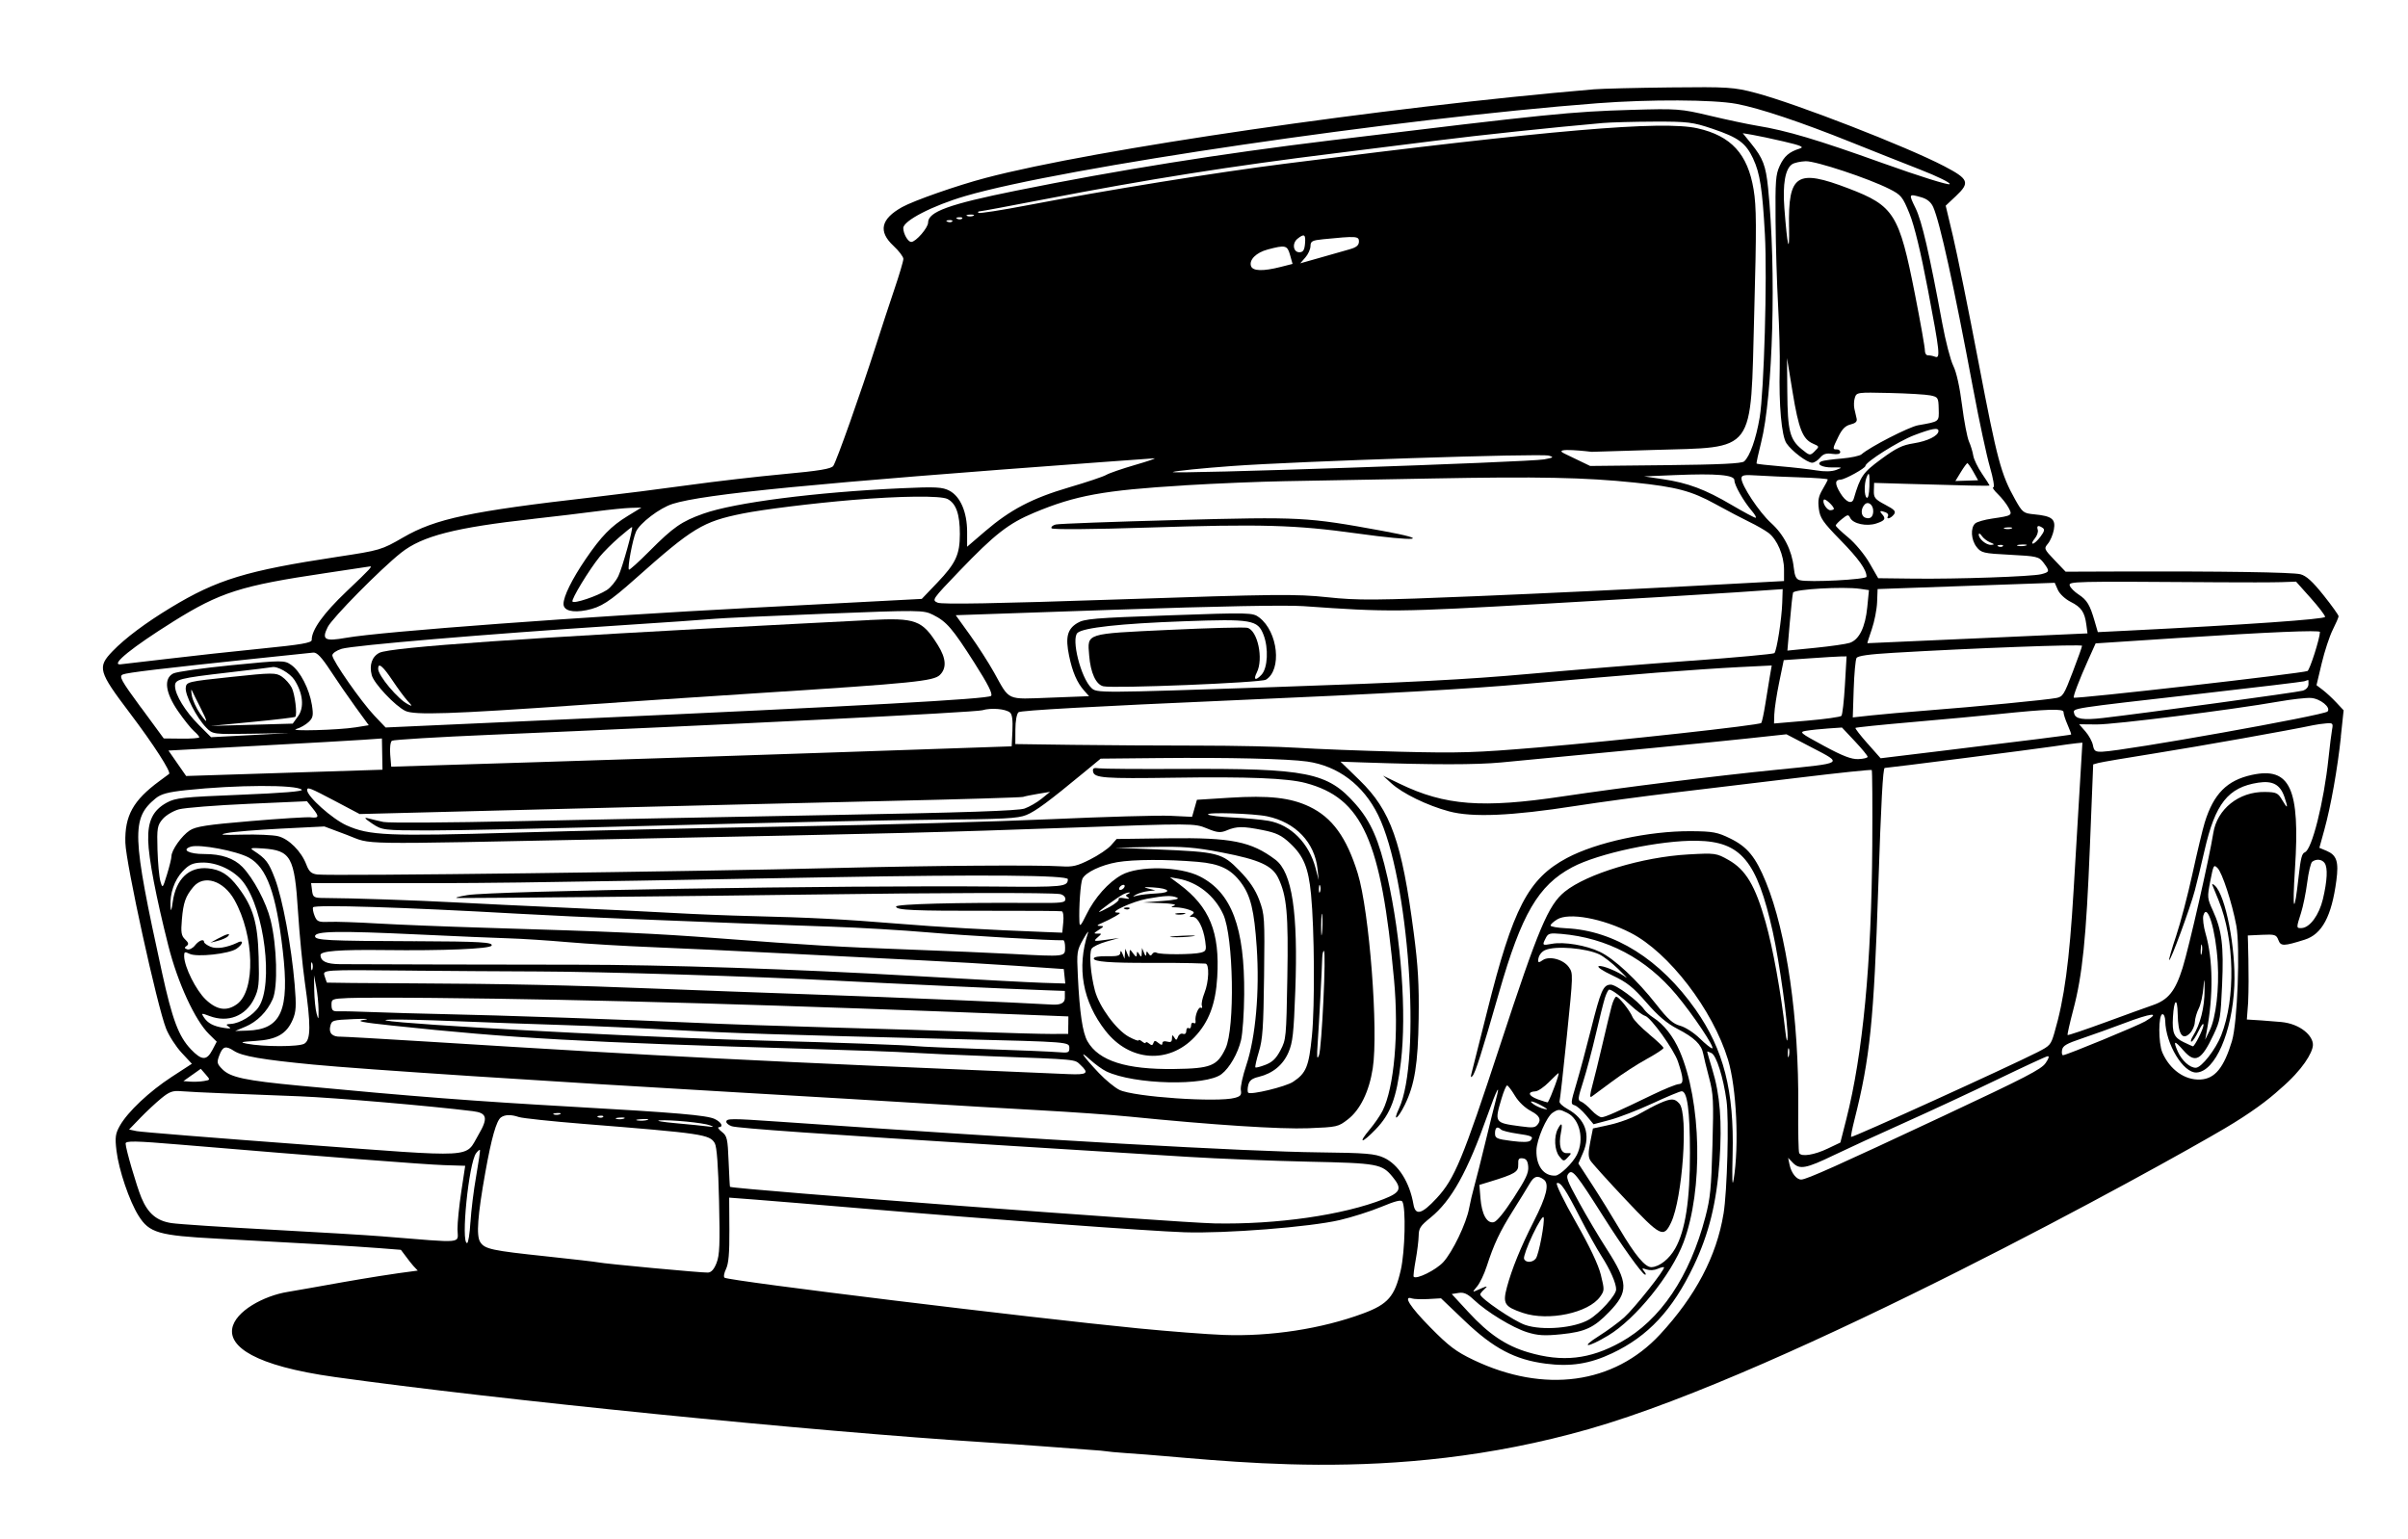 <?xml version="1.0" encoding="UTF-8"?><svg id="a" xmlns="http://www.w3.org/2000/svg" viewBox="0 0 765.31 489.16"><defs><style>.b{fill:#000;fill-rule:evenodd;stroke-width:0px;}</style></defs><path class="b" d="M440.92,278.72c-2.61-11.6-5.22-17.6-10.1-23.13-8.91-10.12-15.22-11.39-56.03-11.18-12.81.06-24.29-.02-25.47-.19-1.73-.24-2.11-.03-1.92,1.05.36,2.03,3.51,2.26,25.84,1.93,23.44-.35,35.95.15,41.72,1.69,18.06,4.8,24.03,18.16,28.1,62.6,1.56,16.99.04,34.2-3.65,41.58-.73,1.46-2.55,4.1-4.04,5.88-3.9,4.64-2.67,4.68,1.81.06,4.78-4.94,6.68-9.98,8.05-21.44,1.85-15.49.13-39.15-4.3-58.86Z"/><path class="b" d="M69.26,298.34l-2.38,1.3,2.4-.61c1.32-.33,2.73-.97,3.15-1.4,1.08-1.15-.34-.83-3.16.71Z"/><path class="b" d="M276.31,197.1c-6.31.32-16.42.84-22.46,1.15-86.54,4.47-129.76,7.46-133.27,9.25-2.36,1.21-3.28,3.9-2.43,7.11.69,2.63,7.35,9.72,10.66,11.35,2.85,1.4,14.6,1.01,55.01-1.83,13.5-.95,39.94-2.71,58.74-3.92,47.58-3.05,54.17-3.72,56.15-5.67,2.2-2.17,2-5.26-.62-9.45-5.01-8.02-7.02-8.76-21.79-8.01ZM129.61,223.84c-3.1-1.56-9.38-9.04-9.42-11.22-.04-2.16,1.44-.98,4.47,3.55,1.71,2.56,3.88,5.52,4.84,6.57,1.65,1.82,1.65,1.87.12,1.1Z"/><path class="b" d="M743.96,234.14l.89-8.36-2.3-2.46c-1.26-1.36-3.2-3.15-4.31-4l-2.01-1.53,1.65-6.94c.91-3.82,2.48-8.6,3.49-10.62,1.01-2.02,1.86-3.97,1.88-4.33.02-.36-2.13-3.37-4.77-6.68-3.53-4.42-5.5-6.21-7.37-6.69-2.5-.64-25.14-.98-57.95-.87l-16.67.06-3.48-3.65c-3.38-3.54-3.45-3.7-2.14-5.26.74-.88,1.59-2.87,1.88-4.42.63-3.39-.58-4.36-6.19-4.9-3.49-.34-3.77-.55-6.12-4.74-4.47-7.96-5.69-12.5-11.57-43.28-3.22-16.86-6.91-35.06-8.18-40.39l-2.31-9.7,3.23-3.04c4.57-4.3,4.13-5.42-3.74-9.53-11.92-6.22-47.05-19.88-59.84-23.26-6.99-1.85-8.78-1.96-27.14-1.76-10.84.12-21.79.39-24.3.6-67.12,5.71-158.74,19.03-193.36,28.17-9.1,2.4-22.75,7.18-26.52,9.27-6.77,3.77-7.66,7.73-2.76,12.3,1.74,1.62,3.16,3.49,3.16,4.16,0,.67-1.27,4.98-2.83,9.57-1.55,4.59-4.22,12.71-5.92,18.04-4.71,14.74-12.53,36.82-13.53,38.2-.67.93-4.52,1.57-15.86,2.61-8.25.76-21.78,2.33-30.05,3.48-8.29,1.15-22.06,2.9-30.6,3.88-38.84,4.45-49.88,6.79-60.19,12.76-6.87,3.97-7.28,4.1-20.87,6.16-29,4.4-38.24,7.21-53.04,16.18-7.93,4.8-14.48,9.71-18.42,13.8-4.93,5.12-4.56,6.43,5.48,19.7,7.51,9.92,13.2,18.76,12.46,19.33-.14.11-1.51,1.12-3.04,2.25-8.38,6.16-11.09,11.03-10.86,19.59.17,6.62,10.13,52.05,12.95,59.12.9,2.27,3.12,5.71,4.92,7.65l3.27,3.52-6.38,4.15c-7.14,4.65-13.98,11.09-16.5,15.53-1.42,2.5-1.59,3.71-1.08,7.95.73,6.13,4.09,16.02,7.02,20.69,3.4,5.43,6.34,6.28,25.06,7.27,25.08,1.32,43.89,2.42,51.4,3.01l6.91.54,2.81,3.72c.68.9,1.59,1.92,2.55,2.88-16.04,2.02-34.1,5.63-41.29,6.77-15.07,2.39-37.09,19.8,15,27.07,51.48,7.19,150.86,17.22,208.05,20.84,11.44.72,23.23,1.66,35.28,2.55,2.36.33,5.19.6,8.54.82,29.62,1.87,83.14,10.47,146.68-7.69,63.55-18.16,181.79-83.58,202.11-95.6,8.09-4.78,13.71-8.97,17.58-12.53,7.12-6.07,10.25-11.48,10.37-13.88.14-2.89-3.9-6.79-10.12-7.37-4.33-.4-8.65-.66-10.88-.79l.41-5.39c.37-8.15-.11-21.32-.11-21.32l4.51-.21c4.11-.19,4.57-.04,5.21,1.66.77,2.01,1.65,2,8.38-.12,5.5-1.73,8.54-7.42,10.05-18.78.8-6.03.12-8.09-3.13-9.46l-2.27-.95,1.57-5.69c2.09-7.59,4.19-19.4,5.28-29.63ZM739.74,226.16c-1.12,1.2-64.21,12.47-71.53,12.77-2.27.09-2.68-.19-3.03-2.03-.22-1.17-1.3-3.16-2.4-4.41l-1.99-2.27,5.61.05c5.5.05,42.88-4.65,57.76-7.26,4.15-.73,8.77-1.25,10.27-1.16,2.98.18,6.49,3.03,5.31,4.31ZM659.21,226.76c-.35-1.71-2.19-1.42,40.76-6.32,17.21-1.96,31.73-3.71,32.33-3.88.6-.18,1.17-.36,1.27-.42.1-.05.15.57.11,1.38-.04.91-.74,1.68-1.83,2.02-1.57.49-50.57,7.19-63.48,8.68-6.34.73-8.79.34-9.16-1.46ZM733.35,213.29c-1.68.75-73.79,8.97-74.26,8.46-.3-.32,1.77-5.74,4.51-11.84l2.43-5.4,3.47-.23c1.91-.13,12.1-.79,22.62-1.48,28.68-1.87,45.23-2.58,45.21-1.92-.06,2.17-3.24,12.09-3.97,12.42ZM537.43,210.02c-14.32,1.04-37.49,2.93-51.5,4.19-19.95,1.79-37.69,2.71-81.16,4.19-56.02,1.9-56.2,1.9-57.91.26-3.36-3.23-6.48-15.61-4.4-17.5,1.83-1.66,13.72-2.96,33.74-3.68,21.61-.79,23.53-.46,25.37,4.29,1.65,4.25,1.34,10.55-.62,12.68-1.89,2.05-2.71,1.67-1.51-.7,2.19-4.33.25-13.44-3.03-14.2-1.01-.23-12.15.06-24.8.66-26.9,1.27-26.02.98-25.45,8.13.44,5.54,2.16,9.27,4.51,9.8,3.36.76,50.05-1.13,51.65-2.09,5.15-3.1,3.88-15.21-2.1-19.77-2.08-1.58-2.89-1.6-28.68-.69-24.05.85-26.92,1.09-29.18,2.47-3.15,1.92-3.79,4.51-2.59,10.35,1.07,5.19,2.52,8.56,4.79,11.11l1.57,1.77-12.33.47c-14.15.53-12.78,1.14-17.85-7.97-1.74-3.13-5.2-8.51-7.68-11.96l-4.52-6.28,51.11-1.76c32.11-1.1,53.83-1.51,59.37-1.12,27.28,1.93,29.54,1.91,76.68-.76,25.12-1.42,52.37-3.05,60.65-3.62l15.01-1.03-.14,4.32c-.17,5.22-1.74,15.28-2.5,16.03-.3.29-12.2,1.38-26.48,2.43ZM563.09,211.52l-.59,3.4c-.32,1.87-.98,5.88-1.45,8.91-.48,3.03-1.06,5.72-1.3,5.98-.66.71-45.34,5.61-70.75,7.76-20.13,1.7-25.05,1.85-44.24,1.37-11.91-.3-26.44-.86-32.27-1.24-5.83-.39-20.18-.7-31.91-.7-11.75,0-29.58-.11-39.61-.24l-18.28-.25.02-4.62c0-2.71.42-4.99.99-5.5.64-.58,23.98-1.87,68.85-3.82,47.2-2.05,74.63-3.59,92.58-5.21,14-1.26,32.65-2.86,41.46-3.55,8.79-.69,20.6-1.49,26.26-1.77l10.26-.51ZM568.6,72.2c.16,9.14-.55,6.27-1.49-6.03-.59-7.67.28-12.55,2.48-13.98.72-.47,2.66-.89,4.31-.94,3.23-.09,19.92,5.44,26.56,8.8,3.77,1.9,4.23,2.48,6.42,7.86,1.54,3.8,3.57,12.17,5.86,24.23,3.8,20,4.01,21.95,2.23,21.24-.63-.25-1.62-.44-2.2-.43-.58.02-1.02-.67-1-1.53.03-.86-1.39-8.9-3.16-17.89-5.02-25.51-6.64-28.1-21.1-33.63-16.48-6.3-19.22-4.51-18.92,12.29ZM576.77,143.42c-1.49,1.47-1.61,1.45-4.16-.64-3.77-3.09-4.47-5.84-4.57-18.12l-.09-10.84,1.79,10.92c1.91,11.63,3.2,14.86,6.48,16.28,2.05.89,2.06.9.53,2.4ZM572.05,47.2c-3.43,1.07-5.01,2.44-6.44,5.56-1.26,2.75-1.4,4.67-1.3,17.49.06,7.9.43,20.04.81,26.98.38,6.93.61,15.87.51,19.89-.3,11.53.59,21.45,2.13,23.76,1.65,2.48,6.59,6.21,8.19,6.2.65,0,1.78-.73,2.52-1.6,1.01-1.2,1.95-1.5,3.85-1.22,1.62.24,2.52.04,2.54-.54.02-.5-.47-.9-1.08-.88-1.43.04-1.4-.2.52-4.1,1.18-2.4,2.2-3.41,3.84-3.82,1.59-.39,2.15-.92,1.94-1.85-.16-.71-.48-2.11-.71-3.1-.23-.99-.17-2.59.14-3.55.55-1.72.75-1.75,11.01-1.51,5.74.13,11.58.48,12.99.77,2.44.51,2.57.71,2.65,4.3.1,4.16.35,3.97-6.57,5.2-2.91.52-15.42,6.95-17.96,9.23-.55.49-3.39,1.09-6.32,1.34-2.93.24-5.78.63-6.32.86-2,.84,0,2.01,3.36,1.97,3.29-.04,3.35,0,1.23.79-1.43.53-3.71.59-6.29.15-2.23-.37-7.36-.96-11.41-1.3-4.05-.34-7.47-.73-7.59-.86-.12-.13.52-3.13,1.42-6.67,3.78-14.86,4.89-54.82,2.22-80.99-.72-7.06-1.62-9.42-5.36-14.04l-2.69-3.32,3,.5c1.65.27,6.16,1.23,10.03,2.13,5.44,1.27,6.6,1.77,5.14,2.22ZM595.35,162.58c-.06,1.8-1.05,2.55-2.58,1.95-1.36-.53-1.45-2.75-.17-4.14,1.14-1.24,2.82.09,2.75,2.18ZM593.19,151.85c.83-2.18,1.07-1.47.94,2.76-.08,2.5-.41,3.88-.85,3.59-.8-.52-.85-4.34-.09-6.35ZM589.15,158.53c-.56,1.91-2.51,1.08-4.26-1.8-1.79-2.95-1.76-4.22.1-4.28,1.38-.04,7.85-3.62,7.87-4.35.04-1.26,10.53-7.87,15.44-9.74,5.74-2.19,7.82-2.55,7.78-1.35-.05,1.52-3.47,3.21-7.86,3.9-3.64.57-5.5,1.47-10.31,5-5.87,4.31-6.64,5.43-8.76,12.64ZM572.06,184.43c-1.22-.31-1.67-1.25-1.98-4.09-.6-5.46-3.14-10.43-7.21-14.11-3.74-3.38-9.46-12.02-9.4-14.19.03-1.03.85-1.18,5.04-.9,2.75.18,8.92.45,13.71.6,4.78.15,8.68.45,8.68.66,0,.21-.74,1.63-1.64,3.15-1.3,2.21-1.54,3.44-1.2,6.15.37,2.94,1.28,4.26,6.83,9.94,5.88,6.01,8.39,9.54,8.32,11.69-.03.89-18.25,1.84-21.14,1.1ZM593.99,187.57l-.53,5.4c-.63,6.44-2.59,10.4-5.62,11.38-1.17.38-6.09,1.08-10.94,1.57l-8.83.88.74-8.7c.41-4.79.88-9.17,1.06-9.72.35-1.1,15.93-1.99,21.28-1.22l2.83.41ZM557.95,164.57c-.36.01-3.79-1.83-7.64-4.09-8.37-4.93-13.83-6.98-21.82-8.17l-5.96-.89,9.81-.41c13.25-.55,18.93-.06,18.89,1.65-.04,1.5,2.85,6.59,5.55,9.75,1.01,1.18,1.54,2.16,1.18,2.17ZM581.74,162.18c-1.15.04-2.76-2.6-2.05-3.37.41-.44,3.17,2.13,3.15,2.93,0,.22-.5.42-1.1.44ZM557.21,50.5c2.13,4.51,2.92,9.6,3.71,23.98.76,13.75-.28,49.98-1.66,58.21-1.14,6.79-3.12,12.38-4.95,13.98-.77.67-7.8,1.01-24.95,1.19l-23.98.25-8.18-3.94c-4.51-2.17,8.66-.55,8.66-.55l19.33-.59c33.25-1.02,31.11,1.86,32.34-43.56.75-27.55.71-33.74-.2-39.25-1.88-11.3-7.15-17.04-17.85-19.44-11.21-2.51-46.5.51-131.1,11.26-21.92,2.78-56.39,8.34-81.77,13.19-8.36,1.6-15.4,2.69-15.66,2.43-.25-.26-.04-.49.47-.5.51-.01,9.68-1.72,20.37-3.79,32.79-6.35,59.87-10.63,92.47-14.64,9.34-1.15,23.9-2.97,32.36-4.05,13.18-1.68,36.93-4.19,52.77-5.58,2.51-.22,9.85-.42,16.31-.44,10.66-.04,12.34.17,18.55,2.27,8.3,2.81,10.57,4.48,12.98,9.57ZM414.87,81.84c.89-1.02,1.62-2.65,1.63-3.63.02-1.54.54-1.82,4.07-2.17,10.52-1.05,11.35-.99,11.33.74-.02,1.19-.8,1.85-2.92,2.45-1.59.45-5.78,1.65-9.31,2.65l-6.42,1.82,1.61-1.86ZM413.01,80.18c-2.01.05-2.44-2.84-.64-4.29,2.15-1.73,2.65-1.4,2.39,1.55-.18,2.06-.6,2.71-1.75,2.74ZM410.79,83.89l-3.78.96c-5.58,1.42-8.86,1.33-9.41-.26-.69-1.99,1.65-4.32,5.31-5.29,5.64-1.5,6.22-1.35,7.09,1.74l.8,2.84ZM372.76,150.03c.96-.36,9.37-1.21,18.68-1.89,20.85-1.53,98.27-4.07,100.84-3.31,1.65.48,1.47.63-1.53,1.19-4.69.88-120.15,4.82-117.98,4.01ZM376.38,154.27c9.95-.6,24.28-1.19,31.86-1.32,7.57-.13,28.71-.51,46.93-.86,33.73-.64,48.52-.34,64.3,1.3,13.31,1.38,18.16,2.67,25.72,6.84,3.76,2.07,8.63,4.63,10.83,5.69,2.2,1.06,4.91,2.61,6.04,3.46,2.77,2.09,4.93,7.19,4.94,11.64v3.67s-30.43,1.64-30.43,1.64c-16.81.9-46.97,2.33-67.03,3.16-32.69,1.35-37.87,1.39-47.67.35-9.97-1.06-16.24-1-66.18.69-39.08,1.32-56.32,1.63-57.68,1.04-1.91-.83-1.8-.99,6.92-10.08,11.17-11.65,15.59-15.1,23.65-18.48,13.24-5.55,22.19-7.18,47.81-8.72ZM309.75,210.8c4.26,6.69,5.81,9.77,5.24,10.39-.91.99-40.59,3.19-134.26,7.42l-58.17,2.63-3.55-3.73c-4.22-4.45-13.36-17.54-13.39-19.2-.01-.64,1.32-1.57,2.98-2.08,3.61-1.1,46.45-4.72,86.47-7.32,15.9-1.03,30.29-2.03,32.02-2.22,1.73-.19,17.42-.91,34.82-1.6,30.51-1.21,31.58-1.19,34.66.35,4.31,2.17,6.1,4.25,13.18,15.35ZM124.58,235.45c.48-.33,14.62-1.18,31.38-1.89,73.26-3.1,154-7.13,156.23-7.8,2.82-.84,7.39-.46,8.83.74.67.56.91,2.47.75,5.78l-.24,4.95-53.1,1.82c-29.43,1.01-73.85,2.47-98.67,3.24l-45.42,1.41-.32-3.83c-.18-2.18.06-4.09.56-4.43ZM563.92,226.95c.05-1.67.74-6.19,1.54-10.07l1.45-7.05,8.16-.57c4.48-.32,8.98-.58,9.98-.6l1.83-.02-.53,9.13c-.29,5.02-.79,9.41-1.11,9.77-.32.36-5.26,1.05-10.99,1.54l-10.43.89.09-3.03ZM574.11,232.28c1.39-.24,4.5-.56,6.91-.73l4.39-.3,4.09,4.35c2.25,2.39,4.08,4.62,4.07,4.96-.01.34-1.34.67-2.96.73-2.18.09-5.01-1-10.97-4.23-7.7-4.17-7.94-4.38-5.53-4.79ZM593.56,236.36c-2.28-2.58-4.02-4.82-3.86-4.99.16-.17,8.34-1.01,18.17-1.86,9.81-.85,22.09-1.99,27.3-2.53,15.76-1.63,20.71-1.78,20.66-.64-.02.56.55,2.36,1.28,4.01.72,1.65,1.24,3.06,1.14,3.13-.2.16-14.29,1.93-41.23,5.2l-19.32,2.34-4.14-4.68ZM653.54,221.86c-2.73.57-25.67,2.79-41.24,3.99-6.23.48-14.06,1.17-17.39,1.53l-6.06.66.29-8.94c.16-4.93.57-9.41.9-9.95.42-.69,3.95-1.19,11.58-1.64,24.91-1.48,60.11-2.79,60.1-2.24,0,.33-1.35,4.09-2.98,8.36-2.76,7.24-3.11,7.8-5.21,8.24ZM703.3,185.08c9.48.06,19.3.05,21.83-.04l4.6-.16,4.64,5.19c2.55,2.85,4.61,5.55,4.59,6.01-.04.75-25.21,2.51-62.53,4.37l-9.7.48-1.02-3.51c-1.5-5.18-2.41-6.69-5.09-8.45-1.33-.87-2.59-2.14-2.81-2.83-.43-1.35.78-1.37,45.49-1.07ZM653.03,185.24l1,2.26c.56,1.27,2.34,2.93,4.04,3.79,3.42,1.72,4.47,3.24,5.01,7.26l.37,2.78-34.8,1.56c-19.24.86-35.09,1.57-35.16,1.56-.07,0,.56-2,1.4-4.43.84-2.43,1.6-6.3,1.69-8.6l.16-4.18,28.21-1,28.06-.99ZM646.67,171.21c.74-.88,1.18-2.15.97-2.81-.42-1.33.17-1.56,1.57-.6.7.48.54,1.11-.71,2.79-.89,1.2-1.97,2.19-2.4,2.21-.43.01-.18-.7.56-1.58ZM642.61,173.09c1.4-.05,1.97.1,1.26.32-.71.22-1.86.26-2.55.09-.69-.18-.11-.36,1.29-.41ZM639.35,167.97c-.5.23-1.49.28-2.19.1-.7-.18-.29-.37.91-.43,1.21-.06,1.78.09,1.28.32ZM627.17,123.89c1.85,9.92,4.22,20.94,5.25,24.51,1.07,3.69,1.55,6.48,1.1,6.49-.43.01.21.98,1.43,2.15,1.21,1.17,2.73,3.09,3.37,4.27,1.36,2.52,1.27,2.58-5.21,3.53-2.4.35-4.81,1.04-5.36,1.54-1.54,1.4-1.32,5.19.43,7.45,1.48,1.91,2.18,2.08,10.68,2.51,8.54.44,9.16.59,10.63,2.54,2.02,2.69,1.96,2.95-.77,3.64-3,.75-26.67,1.57-40.7,1.4l-11.09-.13-2.79-4.85c-1.56-2.7-4.55-6.3-6.77-8.13-2.19-1.8-3.96-3.51-3.94-3.78.02-.28.92-1.22,2.01-2.09,1.78-1.43,2.03-1.46,2.59-.32.92,1.88,5.21,2.79,8.3,1.77,2.78-.92,3.14-1.52,1.79-3-.94-1.03-.54-1.2,1.2-.52.63.24.95.77.71,1.18-.71,1.2.88.78,1.87-.5.76-.98.29-1.52-2.75-3.12-3.23-1.71-3.67-2.24-3.6-4.44l.08-2.5,9.75.29c18.54.56,26.95.73,26.95.54,0-.11-1.09-1.81-2.43-3.78-1.34-1.97-2.58-4.55-2.76-5.72-.18-1.17-.79-3.19-1.36-4.47-.57-1.29-1.57-6.5-2.21-11.57-.73-5.77-1.77-10.47-2.77-12.48-.89-1.78-2.48-7.91-3.53-13.63-4.08-22.1-6.46-32.38-8.46-36.48-2.25-4.62-2.23-4.64,1.82-3.48,1.86.53,3.09,1.55,3.79,3.13,2.14,4.85,6.58,25.08,12.74,58.05ZM636.56,173.6c-.25.27-.88.32-1.4.11-.57-.23-.39-.43.46-.5.77-.06,1.2.11.94.39ZM632.82,173.19c-1.56.11-4.02-1.96-3.93-3.32.03-.48.46-.27.96.47.5.74,1.69,1.66,2.64,2.05,1.44.59,1.49.72.33.81ZM621.47,152.88l1.72-2.82c.94-1.55,1.88-2.83,2.08-2.83.2,0,1.05,1.21,1.89,2.71l1.52,2.72-3.6.12-3.6.12ZM287.08,72.49c0-2.33,9.29-7.12,19.73-10.18,30.83-9.04,137.37-24.64,200.86-29.49,16.7-1.27,36.83-1.18,44.21.19,7.27,1.35,20.6,5.82,36.45,12.19,6.47,2.6,16.32,6.51,21.88,8.68,5.62,2.19,9.8,4.26,9.43,4.65-.37.4-9.75-2.55-21.17-6.64-20.9-7.5-30.53-10.37-40.01-11.92-2.88-.47-9.62-1.9-14.98-3.18-9.32-2.22-10.44-2.3-24.92-1.87-19.33.57-26.01,1.25-95.43,9.67-35.43,4.3-67.77,9.46-100.24,16.02-21.29,4.3-27.92,6.7-27.92,10.14,0,1.65-3.88,6.12-5.34,6.15-1.04.03-2.55-2.59-2.55-4.43ZM309.36,68.6c-.54.25-1.43.27-1.97.05-.54-.22-.1-.42.98-.45,1.08-.03,1.52.16.98.4ZM305.8,69.48c-.26.29-.94.33-1.51.1-.63-.25-.44-.46.48-.52.83-.06,1.29.13,1.03.42ZM302.65,70.39c-.26.29-.94.33-1.51.1-.63-.25-.44-.46.48-.52.83-.06,1.29.13,1.03.42ZM213.71,160.18c10.03-3.16,45.5-6.61,135.7-13.24,8.73-.64,16.56-1.21,17.41-1.26.85-.05-1.86.89-6.02,2.09-4.16,1.21-8.3,2.63-9.2,3.17-.9.54-6.22,2.33-11.82,3.97-11.76,3.46-18.69,7.09-26.76,14.02l-5.65,4.85v-4.78c-.02-6.2-2.12-11.13-5.56-12.99-2.25-1.21-4.34-1.32-15.51-.81-27.13,1.25-52.77,4.54-62.69,8.05-6.98,2.47-9.58,4.27-17.17,11.9-3.42,3.44-6.37,6.1-6.55,5.92-.53-.53,1.15-9.58,2.24-12.06,1.21-2.73,7.52-7.54,11.58-8.82ZM196.56,183.04c-.8,1.69-2.47,3.72-3.7,4.51-3.04,1.95-10.44,4.43-10.92,3.66-.43-.7,5.26-10.06,8.67-14.27,1.23-1.51,4.01-4.28,6.18-6.16,2.17-1.87,4.01-3.34,4.09-3.26.41.4-3.06,12.85-4.32,15.51ZM169.6,164.91c6.59-.73,15.49-1.79,19.77-2.36,4.29-.57,9.3-1.07,11.14-1.12l3.35-.09-4.35,2.66c-5.3,3.24-8.42,6.45-13.36,13.69-4.36,6.4-7.08,11.92-7.05,14.31.02,2.09,2.86,2.84,7.31,1.95,4.61-.93,7.24-2.63,15.57-10.04,18.17-16.17,21.37-18.12,34.08-20.68,6.44-1.3,22.23-3.25,34.97-4.32,15.2-1.27,27.96-1.4,30.1-.3,2.74,1.41,3.94,4.83,3.93,11.17-.01,6.51-1.29,9.27-7.14,15.4l-4.96,5.19-54.04,2.83c-53.2,2.78-117.66,7.54-128.95,9.54-6.79,1.2-7.8.6-5.82-3.41,1.41-2.87,16.78-18.44,23.31-23.62,6.74-5.35,17.18-8.02,42.16-10.79ZM54.92,197.65c15.06-9.41,21.59-11.49,48.59-15.49,7.31-1.08,13.55-2.02,13.89-2.09,1.21-.24.47.58-7.31,7.96-7.29,6.93-11.09,12.22-11.02,15.39.02.91-3.33,1.49-15.92,2.74-8.79.87-22.36,2.35-30.15,3.29-7.8.94-14.49,1.71-14.84,1.73-3.02.11,3.98-5.53,16.76-13.52ZM44.8,224.9c-6.33-8.62-7.07-9.96-5.76-10.51,1.45-.61,11.7-1.83,43.57-5.19,8.44-.89,16.06-1.69,16.95-1.77,1.17-.11,2.67,1.48,5.45,5.73,2.11,3.23,5.71,8.46,8.01,11.62l4.18,5.74-4.15.67c-5.35.87-21.75,1.32-18.86.52,1.2-.33,2.94-1.32,3.87-2.19,1.44-1.35,1.59-2.13,1.07-5.44-.8-5.05-3.72-10.73-6.55-12.71-2.2-1.54-2.7-1.54-18.89.06-9.17.91-17.55,2.09-18.62,2.64-3.12,1.59-2.54,6.13,1.54,12.02,1.83,2.64,4.09,5.47,5.02,6.28.93.81,1.71,1.7,1.71,1.98,0,.27-2.53.47-5.64.43l-5.66-.06-7.23-9.85ZM92.71,218.58c-.58-1.15-1.98-2.72-3.1-3.49-1.91-1.31-3.02-1.31-16.19.09-13.85,1.47-14.18,1.55-14.39,3.44-.26,2.28,3.45,9.51,6.47,12.62,2.11,2.17,2.23,2.18,14.33,1.98l12.18-.21-12.45.66-12.48.66-3.96-3.97c-4.22-4.23-7.43-9.46-7.49-12.23-.05-2.22,1.19-2.54,17.11-4.39,7.25-.84,13.4-1.59,13.66-1.67,1.66-.47,5.82,1.9,7.22,4.11,2.69,4.24,3.12,8.71,1.11,11.49l-1.69,2.34-13.06.37-13.09.37,13.33-1.28c7.32-.7,13.45-1.43,13.63-1.63.68-.74-.12-7.26-1.13-9.26ZM63.53,226.75c-1.16-1.66-2.33-4.23-2.58-5.73-.25-1.49-.22-2.16.08-1.48.3.68,1.45,3.01,2.57,5.19,2.61,5.1,2.58,5.8-.07,2.02ZM53.53,238.57l28.18-1.51c15.44-.83,30.66-1.69,33.86-1.92l5.81-.41.09,4.97.09,4.96-31.11,1-31.29,1-2.81-4.04-2.81-4.05ZM420.23,304.46c.03-1.2.27-2.19.53-2.2.79-.04-.68,31-1.56,33.17-.64,1.57-.73.73-.41-3.91.44-6.41,1.36-23.55,1.44-27.07ZM419.17,282.52c.02-1.09.19-1.55.39-1.01.2.54.19,1.43-.03,1.99-.22.56-.38.12-.37-.98ZM419.89,293.99c.04-3.05.19-4.41.34-3,.15,1.4.11,3.9-.07,5.55-.19,1.65-.31.51-.27-2.54ZM418.15,276.05c-2.1-8.03-7.87-13.88-14.98-15.14-2.18-.39-7.28-.86-11.32-1.06-4.04-.19-7.6-.62-7.9-.95-.73-.8,14.49-.33,18.79.58,9.04,1.91,15.12,8.3,16.01,16.81l.36,3.45-.97-3.69ZM389.89,263.93c3.24-1.32,5.09-1.33,11.43-.08,4.33.86,6,1.67,8.72,4.22,4.28,4.01,5.81,7.76,6.63,16.15,1.09,11.29,1.24,35.36.29,45.02-.97,9.8-1.83,11.88-6,14.63-2.38,1.56-13.46,4.24-14.25,3.45-.26-.26-.25-1.34.01-2.41.37-1.47,1.16-2.1,3.31-2.62,4.5-1.09,7.77-3.79,9.5-7.85,1.33-3.13,1.64-5.89,2.14-19.49.92-24.89-1.01-37.69-6.32-41.69-7.69-5.8-13.98-7.06-33.94-6.8l-16.52.22-1.8,2.04c-.99,1.12-3.98,3.14-6.65,4.48-4.12,2.08-5.51,2.41-9.19,2.17-7.4-.48-41.47-.23-71.07.52-45.79,1.17-160.66,2.62-165.28,2.08-1.93-.23-2.68-.89-3.54-3.16-1.58-4.19-5.57-8.18-8.98-9.01-1.63-.4-6.77-.62-11.42-.5-6.48.17-7.62.05-4.85-.51,1.99-.4,9.79-1.03,17.32-1.41l13.67-.68,7.2,2.7c8.42,3.16.06,3.03,83.86,1.34,93.77-1.89,104.51-2.16,145.71-3.64,39.26-1.42,39.75-1.41,43.66.2,3.32,1.38,4.33,1.48,6.37.65ZM394.37,346.52c.26,1.51-.07,1.94-1.88,2.44-5.49,1.53-32.2-.3-36.72-2.53-1.49-.73-4.41-3.14-6.51-5.35-5-5.28-6.71-7.82-2.93-4.36,1.64,1.5,4.02,3.23,5.28,3.83,8.86,4.22,31.62,4.74,36.63.86,2.55-1.97,5.19-6.58,6.19-10.81.5-2.12.96-8.65,1-14.52.17-21.27-3.99-32.38-14.1-37.5-6.36-3.22-19.38-3.47-24.83-.48-4.21,2.31-8.6,7.24-11.24,12.64-1.76,3.59-2.12,3.97-2.2,2.3-.21-4.57.35-12.5.97-13.74,1.02-2.03,5.96-4.37,11.06-5.25,5.15-.89,15.84-.93,25.5-.11,7.14.61,10.64,2.3,13.88,6.69,3.03,4.11,4.15,8.77,4.94,20.42.95,14.08-.34,28.69-3.32,37.57-1.12,3.34-1.9,6.89-1.72,7.89ZM132.06,299.18c-28-.1-31.9-.29-31.93-1.58-.03-1.65,7.28-1.77,32.77-.57,11.97.57,24.95,1.12,28.87,1.23,3.91.11,12.27.65,18.56,1.2,6.28.55,18.49,1.27,27.11,1.61,8.61.33,28.46,1.28,44.07,2.09,15.56.81,34.51,1.77,42.14,2.13,7.62.36,20.74,1.12,29.16,1.69l15.28,1.04.24,2.3.24,2.3-7.12-.22c-3.92-.12-22.46-1.11-41.27-2.2-37.5-2.17-78.75-3.54-107.02-3.56-22.75-.01-68.95-.12-75.13-.17-4.26-.04-6.09-.89-6.17-2.88-.05-1.3,5.96-1.77,20.3-1.6,18.77.23,33.48-.38,34.07-1.41.62-1.08-3.61-1.33-24.18-1.41ZM99.18,283.07l-.31-2.37,12.27.02c44.1.07,48.93,0,153.11-1.89,48.43-.88,75.17-.65,75.14.64-.07,2.4-1.31,2.53-23.02,2.33-48.45-.44-159.8,1.36-167.85,2.72-2.83.48-4.25.89-3.16.9,6.6.1,76.23-.57,111.53-1.07,42.28-.6,76.92-.66,80-.16.95.16,1.72.87,1.71,1.59,0,1.17-1.08,1.3-10.15,1.23-24.22-.17-43.66.34-43.66,1.15,0,1.15,5.51,1.39,30.42,1.34,11.81-.02,21.81.05,22.25.16.45.11.65,1.64.47,3.5l-.32,3.3-5.46-.21c-18.21-.69-33.43-1.56-46.98-2.67-17.07-1.4-27.85-1.95-46.55-2.4-6.86-.16-17.9-.6-24.53-.98-6.64-.38-22.19-1.14-34.59-1.69-12.43-.56-28.16-1.31-34.93-1.68-12.06-.65-33.11-1.37-41.08-1.39-3.78-.01-4.02-.15-4.32-2.39ZM99.27,308.16c-.21.57-.4.12-.42-1-.02-1.12.15-1.59.38-1.04.23.55.25,1.47.04,2.04ZM339.52,325.85l-.02,2.78-5.33.02c-2.93.01-13.58-.28-23.67-.64-10.11-.37-30.69-1-45.75-1.4-15.11-.41-35.02-1.09-44.23-1.53-19.57-.92-62.51-2.4-80.15-2.75-6.76-.14-16.4-.41-21.43-.61-5.04-.2-10.14-.32-11.35-.27-1.8.08-2.2-.27-2.23-1.94-.04-1.97.13-2.04,5.34-2.28,2.95-.13,15.21-.15,27.22-.03,51.31.51,107.97,2.14,195.15,5.62l6.48.26-.02,2.78ZM339.86,333.16c0,1.44-.35,1.57-3.62,1.28-1.99-.17-12.36-.61-23.07-.97-10.73-.36-20.57-.78-21.84-.93-2.82-.34-25.96-1.19-47.85-1.75-31.13-.8-93.31-3.92-115.36-5.8-12.1-1.03-3.77-1.23,16.63-.4,10,.41,25.44.96,34.3,1.23,8.85.27,24.71.98,35.24,1.57,18.48,1.04,31.37,1.45,90.07,2.91,35.81.89,35.5.86,35.49,2.86ZM99.5,288.4c.52-.91,28.78-.03,64.93,2.02,8.91.51,25.06,1.26,35.87,1.68,10.79.42,25.93,1.01,33.66,1.33,7.72.32,21.32.82,30.22,1.12,8.89.3,22.8,1.12,30.91,1.83,11.56,1,39.65,2.63,42.85,2.49.32-.01.58,1.05.57,2.37-.02,2.9.13,2.89-16.83,1.98-6.53-.35-21.04-.97-32.26-1.38-22.73-.83-32.2-1.39-61.28-3.61-20.01-1.52-32.15-2.07-73.93-3.33-12.43-.37-27.83-.99-34.19-1.36-6.37-.38-13.3-.61-15.4-.52-3.37.14-3.91-.08-4.64-1.92-.46-1.14-.67-2.36-.48-2.7ZM100.49,313.61c.39,2,.73,5.28.75,7.3.03,3.3-.03,3.42-.62,1.25-.36-1.33-.7-4.61-.75-7.3l-.09-4.89.71,3.64ZM131.02,308.53c11.78.11,29.76.23,39.96.26,20.31.06,69.36,1.58,94.89,2.93,15.96.84,53.92,2.58,66.27,3.03l6.29.23v2.29q-.02,2.29-4.03,2.05c-11.69-.69-49.77-2.3-76.26-3.23-16.64-.58-38.54-1.39-48.64-1.8-28.2-1.14-48.93-1.59-78.42-1.72-14.87-.07-27.11-.17-27.17-.23-.06-.06-.37-.92-.69-1.92-.73-2.24-1.52-2.18,27.79-1.9ZM104.96,326.24c.44-1.94.68-2.02,7.43-2.31,3.84-.16,5.37-.07,3.4.22-2.85.41-1.08.78,8.77,1.83,37.94,4.05,60.65,5.32,132.09,7.41,14.44.42,29.16.96,32.75,1.2,3.59.24,14.97.75,25.28,1.14,28.19,1.07,26.77.94,28.7,2.75,2.85,2.67,2.18,3.19-3.77,2.94-101.69-4.26-125.78-5.48-203.87-10.34-14.19-.88-26.54-1.58-27.42-1.56-2.66.09-3.87-1.08-3.37-3.28ZM351.37,327.67c7.6,9.76,20.03,10.63,28.25,2.01,4.56-4.78,6.73-10.49,7.24-19.06.86-14.31-2.41-22.35-12.03-29.54l-3.02-2.25,2.66.47c6.15,1.09,11.57,5.39,14.31,11.36,3.27,7.13,3.75,36.18.72,42.58-2.66,5.6-4.63,6.4-16.34,6.55-15.25.2-23.94-2.57-27.52-8.78-1.58-2.74-2.51-9.04-3.08-20.8-.37-7.61-.29-8.11,1.69-11.63,1.14-2.03,1.84-2.95,1.54-2.06-3.64,11.1-1.72,21.79,5.57,31.15ZM351.49,298.73c-3.88.54-4.08.49-2.71-.71,1.47-1.29,1.47-1.3,0-1.26-1.28.03-1.22-.13.43-1.19,1.72-1.1,1.76-1.23.39-1.25-1.18-.02-1.02-.24.68-.96,1.21-.51,3.1-1.47,4.21-2.11,1.74-1.02,1.8-1.18.48-1.19-2.69,0,5.08-3.56,9.55-4.37,5.76-1.04,7.74-1.12,9.5-.4,1.04.43-.37.76-4.57,1.09l-6.09.47,5.7.21c3.25.12,5.04.45,4.17.78-1.27.47-1.19.57.51.57,1.12,0,2.98.34,4.14.75,1.68.6,1.88.91.98,1.54-.94.66-.91.78.19.74,1.6-.06,3.37,3.36,3.99,7.66.42,2.92.3,3.24-1.34,3.69-2.44.66-13.01.7-14.09.05-.47-.29-1.1-.11-1.4.39-.38.65-.72.61-1.18-.13-.53-.86-.66-.83-.72.15-.05.81-.28.69-.71-.37l-.64-1.56-.08,1.59c-.06,1.33-.2,1.4-.8.43-.65-1.03-.73-1.03-.77.04-.04.91-.31.84-1.15-.3-1.09-1.48-1.11-1.48-1.17.05-.06,1.5-.09,1.5-.71-.01l-.64-1.56-.12,1.6-.12,1.6-.64-1.56c-.43-1.04-.66-1.16-.7-.37-.05.95-.93,1.18-4.25,1.11-2.51-.05-4.19.24-4.19.73,0,1.02,5.2,1.42,17.86,1.39,5.42-.02,11.39.02,13.26.09,1.87.06,3.83.13,4.35.14,1.33.04,1.15,5.76-.31,9.38-.65,1.63-1.02,3.43-.8,4.01.21.58.07.87-.31.64-.77-.46-1.99,2.63-1.7,4.28.1.58-.17.84-.61.58-.44-.27-.81.09-.81.8,0,.7-.35,1.08-.76.83-.41-.25-.76.14-.76.86,0,.81-.42,1.17-1.08.94-.59-.21-1.29.22-1.56.96-.43,1.15-.59,1.18-1.19.2-.58-.94-.7-.89-.72.31-.02,1.08-.4,1.33-1.53,1.01-.93-.26-1.51-.07-1.52.51,0,.67-.37.65-1.26-.08-1-.82-1.31-.82-1.59.01-.26.8-.58.84-1.39.17-.58-.48-1.06-.6-1.06-.28s-.51.17-1.13-.34c-.62-.51-1.13-.69-1.13-.39,0,.3-1.39-.21-3.09-1.13-4-2.17-9.43-9.56-10.8-14.7-1.37-5.19-1.9-11.82-1.05-13.29.36-.63,2.48-1.65,4.7-2.28l4.04-1.14-4.19.58ZM356.92,284.3c.63-.33,1.49-.61,1.91-.62.42-.01.29.19-.28.45-.88.4-.88.59,0,1.16.67.44.25.52-1.17.24-1.24-.25-2.04-.14-1.82.25.21.38-1.12,1.52-2.95,2.52-1.84,1.01-3.34,1.71-3.34,1.56,0-.33,6.08-4.75,7.66-5.57ZM355.79,282.1c.26-.45.82-.84,1.24-.85.42-.02.55.34.29.79-.26.45-.82.84-1.24.85s-.55-.34-.29-.79ZM364.93,282.43c-1.76-.45-1.43-.53,1.49-.36,5.46.31,6.25,1.69,1.12,1.92-2.28.11-5.01.41-6.05.68-1.66.43-1.71.38-.38-.34.84-.45,2.56-.94,3.81-1.08l2.28-.25-2.28-.58ZM400.24,286.13c-1.24-3.33-3.08-6.06-6.32-9.39-5.49-5.64-6.68-5.94-26.39-6.75l-13.17-.54,11.82-.24c9.79-.2,13.58.1,22.26,1.78,11.83,2.28,15.92,4.15,17.82,8.11,2.72,5.67,3.24,11.4,2.88,31.75-.33,18.95-.39,19.58-2.17,22.97-1.39,2.64-2.54,3.76-4.75,4.63-1.61.63-3.06,1-3.23.83-.17-.17.33-2.42,1.11-4.99,1.2-3.97,1.45-7.59,1.65-24.03.23-18.62.16-19.63-1.51-24.12ZM72.72,326.36c.9.59.48.68-1.57.36-3.32-.51-5.12-1.47-6.38-3.39-.88-1.33-.77-1.36,1.85-.37,5.85,2.2,11.44.02,14.15-5.51,1.48-3.01,1.66-4.65,1.43-13.23-.28-10.88-1.74-15.87-6.49-22.17-3.06-4.06-5.63-5.67-9.64-6.05-6-.57-10.16,3.4-11.17,10.68-.4,2.87-.6,3.29-.71,1.52-.25-4.13,1.21-8.41,3.83-11.21,2.01-2.15,3.17-2.69,5.98-2.81,4.86-.2,10.49,2.46,13.4,6.32,6.65,8.83,9.53,32.4,4.85,39.53-1.77,2.69-6,5.27-8.89,5.43-1.54.08-1.66.24-.66.9ZM75.52,299.61c-3.48,1.63-6.71,2.13-8.62,1.31-1.11-.47-2.02-1.13-2.03-1.47-.04-1.14-1.64-.55-2.93,1.08-.7.89-1.81,1.45-2.45,1.22-.9-.31-.94-.56-.18-1.08.75-.51.64-1.01-.47-2.07-1.22-1.16-1.39-2.21-1.03-6.36.46-5.38,1.16-7.36,3.65-10.34,3.34-3.98,9.57-2.01,13.03,4.12,6.36,11.29,6.79,28.84.84,33.15-3.27,2.37-6.4,1.91-9.94-1.45-3.1-2.95-6.78-10.31-6.86-13.77-.03-1.42.19-1.52,1.72-.77,2.29,1.13,12.55.02,14.92-1.61,2.1-1.45,2.37-2.94.36-2ZM77.9,326.39c3.83-1.62,6.98-4.78,8.76-8.8,1.71-3.85,1.37-16.92-.67-25.18-1.37-5.57-5.46-13.26-8.96-16.86-2.68-2.75-6.69-4.11-12.12-4.09-4.87.02-7.38-1.36-4.26-2.34,2.79-.87,14.56,1.35,18.44,3.48,5.69,3.12,8.66,11.28,10.78,29.59,2.21,19.01-.48,25.06-11.25,25.4l-3.88.12,3.15-1.33ZM81.23,330.87c6.68-.42,9.82-2.2,11.77-6.69,1.12-2.57,1.22-4.39.64-11.33-1.01-12.02-3.84-27.21-6.27-33.59-1.97-5.18-2.84-6.31-6.78-8.88-1.3-.85-.86-.95,2.91-.69,8.98.62,10.11,2.65,11.21,20.06.46,7.19,1.43,17.26,2.16,22.39,1.96,13.75,1.93,18.36-.14,19.6-1.73,1.04-12.95,1.04-18.36,0-2.28-.44-1.81-.58,2.85-.87ZM98.78,259.79c-1.22-.13-9.83.41-19.14,1.2-13.84,1.16-17.42,1.71-19.35,2.98-2.55,1.67-5.8,6.27-5.8,8.2,0,.65-.63,3.25-1.41,5.77-1.39,4.51-1.42,4.54-2.11,2.15-.38-1.34-.8-5.83-.92-9.99-.2-6.88-.05-7.78,1.66-9.77,1.04-1.21,3.37-2.6,5.19-3.09,1.82-.49,11.73-1.27,22.01-1.73l18.65-.83,1.71,2.11c2.25,2.77,2.17,3.29-.48,3.02ZM60.64,333.49c-3.85-4.04-5.88-9.43-9.14-24.32-9.62-43.89-9.81-49.04-2-55.43,1.68-1.37,3.91-1.97,9.61-2.58,16.08-1.71,35.12-1.78,36.81-.14.53.52-6.12,1.06-19.48,1.6-18.39.74-20.66.98-23.46,2.52-4.37,2.41-6.04,5.81-5.88,12,.14,5.76,2.47,17.91,6.43,33.58,2.96,11.69,8.46,23.61,12.9,27.98l2.45,2.41-1.38,2.63c-1.81,3.46-3.39,3.4-6.87-.25ZM61.05,341.69l2.76-1.96,1.54,1.77c1.53,1.75,1.53,1.77-.55,2.12-1.15.2-3.09.28-4.3.19l-2.21-.17,2.76-1.96ZM44.53,355.39c1.94-2,4.94-4.81,6.67-6.23,2.64-2.17,3.67-2.54,6.37-2.31,1.77.15,7.91.46,13.64.68,5.72.22,16.51.65,23.97.94,11.32.45,41.68,3.06,55.14,4.73,4.49.56,4.87,2.18,1.76,7.47-4.45,7.56.3,7.29-56,3.11-27.55-2.05-51.31-3.96-52.64-4.24l-2.42-.51,3.52-3.64ZM121.79,393.01c-5-.4-21.21-1.38-36.06-2.17-14.9-.79-28.96-1.72-31.21-2.06-4.71-.71-7.48-3.04-9.58-8.07-1.53-3.68-4.98-15.48-5.02-17.21-.02-.92,3.05-.87,17.06.31,45.91,3.85,78.09,6.35,84.16,6.54l6.71.21-1.24,8.18c-.68,4.49-1.23,9.87-1.21,11.96.04,4.72,2.87,4.44-23.6,2.32ZM149.51,388.48c-.21,3.63-.69,6.62-1.05,6.64-2.06.11.51-25.5,2.87-28.58.53-.69,1.06-1.15,1.2-1.02.13.12-.41,3.86-1.19,8.3-.79,4.43-1.6,11.03-1.82,14.67ZM227.74,401.43c-.81,2.06-1.66,3.01-2.75,3.07-1.76.1-33.1-2.82-34.94-3.26-.64-.15-8.01-1-16.38-1.89-17.47-1.85-19.59-2.31-21.04-4.54-1.31-2.02-.84-8.43,1.62-22.18,1.96-10.95,3.52-16.43,4.96-17.45,1.3-.92,3.2-.96,5.69-.12,1.15.39,10.45,1.37,20.65,2.19,37.83,3.02,40.03,3.35,41.63,6.15.64,1.12,1.09,7.2,1.35,18.39.32,13.71.18,17.17-.79,19.63ZM177.03,353.79c1.08-.05,1.52.11.98.36-.54.25-1.42.29-1.96.1-.54-.2-.1-.4.97-.45ZM190.67,354.65c.82-.08,1.29.09,1.03.37-.26.28-.93.34-1.5.14-.63-.22-.44-.42.47-.51ZM196.99,355.23c1.29-.08,1.91.05,1.38.3-.53.25-1.58.31-2.34.15-.76-.17-.33-.37.96-.45ZM204.01,355.73c1.71-.09,2.51.02,1.76.26-.74.24-2.14.31-3.12.17-.97-.14-.36-.34,1.35-.43ZM209.6,356.13c3.39-.28,14.02.76,16.07,1.57,1.37.54,1.23.6-.75.34-1.34-.18-5.88-.63-10.1-1.01-4.23-.38-6.58-.78-5.22-.9ZM445.18,403.75c-1.89,8.33-4.06,10.83-11.97,13.75-13.17,4.88-29.48,7.39-44.39,6.82-5.13-.19-17.23-1.13-26.9-2.07-34.81-3.41-129.72-15.02-131.62-16.11-.39-.23-.2-1.44.43-2.75.84-1.73,1.12-5.03,1.08-12.52l-.06-10.19,8.31.63c4.56.35,20.07,1.63,34.42,2.85,40.42,3.44,90.79,7.16,101.96,7.53,13.04.44,39.89-1.67,49.32-3.87,3.89-.9,9.84-2.8,13.24-4.21,4.49-1.87,6.31-2.32,6.69-1.68,1.18,1.97.86,15.84-.5,21.81ZM547.76,385.84c-2.19,13.44-8.9,26.17-20.19,38.35-14.64,15.78-36.8,18.82-59.32,8.06-5.48-2.62-7.78-4.35-13.63-10.29-6.5-6.59-8.83-10.27-5.86-9.23.64.22,2.97.3,5.19.18l4.03-.23,7.57,7.22c9.11,8.69,15.92,12.28,25.68,13.55,7.91,1.03,13.99.08,21.12-3.29,11.46-5.42,19.2-13.72,25.92-27.78,4.87-10.2,7.32-20.13,8.23-33.39.85-12.4.17-21.03-2.31-29.12-.89-2.91-1.61-5.41-1.61-5.57,0-.15.63.05,1.39.45,1.56.82,3.74,7.76,4.75,15.1.83,6.03.23,28.77-.95,35.99ZM491.14,301.98c3.2-1.43,12.95-.63,17.21,1.4,1.27.61,3.96,2.69,5.96,4.63,2,1.93,3.13,3.14,2.51,2.68-2.49-1.84-7.5-3.92-8.67-3.6-.73.2,1.06,1.43,4.37,2.99,4.59,2.16,6.54,3.72,10.75,8.58,3.7,4.27,6.47,6.62,9.91,8.4,5.29,2.73,7.59,4.96,8.13,7.85.19,1.06,1.04,4.5,1.87,7.65,1.37,5.18,1.47,7.24,1.07,21.56-.38,13.7-.68,16.69-2.23,22.64-4.98,19.06-14.3,32.86-26.92,39.87-9.85,5.47-18.53,6.42-29.39,3.22-7.09-2.09-12.52-5.74-19.04-12.81l-5.28-5.72,2.18-.35c1.65-.27,2.82.26,4.82,2.15,4.12,3.9,12.3,8.89,16.95,10.34,3.38,1.06,5.55,1.19,10.82.65,7.64-.78,10.42-2.07,15.27-7.11,6.2-6.42,6.09-9.31-.76-19.94-2.48-3.85-6.47-10.57-8.86-14.94-3.88-7.06-4.24-8.09-3.24-9.17,1.22-1.32,2.45.23,11.27,14.16,5.54,8.76,11.95,17.71,12.9,18.02.49.16.42-.24-.15-.96-.89-1.11-.81-1.18.74-.65,1.01.34,2.45.26,3.48-.2.97-.43,1.88-.66,2.03-.5.52.53-9.46,13.1-12.67,15.96-1.76,1.57-5.35,4.21-7.99,5.87-6.26,3.94-3.64,3.81,2.94-.15,8.68-5.21,20.1-19.34,23.95-29.64,6.26-16.73,5.71-44.68-1.24-60.76-2.03-4.69-5.04-8.51-8.43-10.67-1.06-.68-2.34-1.83-2.85-2.55-1.91-2.75-8.98-7.99-10.67-7.91-2.38.11-3.11,1.79-6.26,14.31-1.47,5.88-3.55,13.6-4.61,17.17-1.85,6.2-1.87,6.5-.58,6.87.74.21,2.4,1.66,3.69,3.21l2.34,2.82,5.17-1.37c2.84-.75,8.9-3.1,13.47-5.21,4.57-2.12,8.76-3.87,9.33-3.9,1.81-.09,2.65,6.04,2.67,19.55.02,15.04-1.46,24.68-4.67,30.39-1.89,3.36-5,5.83-7.53,5.97-1.99.11-5.2-3.72-10.14-12.09-2.42-4.1-6.36-10.47-8.76-14.15l-4.37-6.72,1.47-3.37c2.53-5.81.76-10.82-4.93-13.95-1.55-.85-2.69-1.94-2.52-2.43s1.2-9.8,2.32-20.73c2.02-19.77,2.02-19.94.64-21.92-1.73-2.47-6.25-3.67-8.33-2.21-1.14.8-1.44.8-1.42.02.05-1.37.95-2.68,2.28-3.27ZM491.29,298.13c.75-1.46,1.29-1.6,4.88-1.29,14.65,1.28,26.99,7.81,36.63,19.36,5.29,6.33,12.4,16.98,11.37,17.03-.38.02-2.16-1.41-3.96-3.17-1.8-1.77-4.59-3.57-6.19-4-2.3-.62-3.93-2.07-7.6-6.77-6.05-7.72-13.31-14.51-17.92-16.72-4.36-2.1-11.43-3.29-15.28-2.57-3.07.58-3.15.51-1.93-1.86ZM482.53,370.18c-.08-1.78.16-2.13,1.43-1.99,1.12.12,1.59.83,1.74,2.63.16,2-.72,3.89-4.62,9.91-3.09,4.76-5.37,7.55-6.36,7.76-2.16.45-3.79-2.51-4.2-7.62l-.34-4.24,3.25-.99c8.07-2.47,9.2-3.14,9.09-5.45ZM475.14,360.2c.04-1.87.75-2.31,1.91-1.17.38.37,2.64.95,5.04,1.29,4.82.68,5.45,1,4.33,2.2-.51.55-2.48.6-6.03.14-4.75-.61-5.27-.86-5.24-2.47ZM472.47,402.63c2.32-7.18,4.16-11.08,8.37-17.78,2.22-3.52,4.6-7.39,5.3-8.6,1.41-2.44,2.51-2.76,4.48-1.33,1.88,1.37.96,5.23-3.19,13.38-4.04,7.93-6.97,15.11-8.5,20.86-1.39,5.22-.79,6.18,5.08,8.16,8.08,2.73,20.94,0,24.58-5.2,1.35-1.93,1.36-2.14.19-6.9-.8-3.24-3.51-8.96-7.99-16.84-3.82-6.71-6.45-12.12-5.98-12.31,1.15-.47,2.77,1.95,7.43,11.08,2.21,4.32,5.22,9.73,6.69,12.02,2.83,4.4,4.76,8.79,4.71,10.73-.04,1.79-5.18,7.5-8.56,9.5-4.62,2.74-14.83,3.63-20.34,1.75-3.64-1.24-14.32-8.49-14.3-9.72,0-.25.6-.98,1.32-1.63,1.34-1.21.98-1.16-2.4.35-1.43.64-1.43.59.12-1.28.88-1.07,2.23-3.88,2.99-6.25ZM493.45,353.7c1.83-1.2,2.19-1.19,4.69.06,3.98,2,5.44,8.47,3.01,13.33-1.31,2.61-5.34,6.52-6.8,6.59-3.7.2-6.16-3.07-6.04-8.04.08-3.42,3.21-10.68,5.15-11.95ZM490.78,352.49c-1.01-.23-2.48-.87-3.27-1.42-2.16-1.49-.35-1.19,2.55.42,1.9,1.06,2.08,1.31.72.99ZM488.11,400.04c-1.03,1.35-3.27,1.4-3.74.07-.21-.59,1.03-4.04,2.75-7.65,1.75-3.68,3.28-6.12,3.47-5.52.46,1.4-1.51,11.83-2.48,13.11ZM533.53,344.6c-.82.04-4.56,1.56-8.33,3.38-11.27,5.45-14.97,7.09-16.16,7.15-.62.03-2.08-.98-3.24-2.24-1.16-1.26-2.65-2.5-3.31-2.74-1.1-.4-1.04-.97.68-6.36,1.04-3.26,2.83-10,3.99-14.98,1.15-4.99,2.47-10.23,2.92-11.65.46-1.42,1.06-2.59,1.34-2.6.82-.04,3.84,2.18,7.05,5.18,1.62,1.51,3.6,2.94,4.4,3.17,1.84.54,9.16,10.75,10.42,14.53,1.84,5.5,1.89,7.07.24,7.15ZM492.27,343.97c1.55-1.56,2.92-2.86,3.05-2.87.45-.06-2.24,7.33-3.38,9.27-.06.11-1.48-.31-3.15-.92-3.06-1.12-3.46-2.43-.78-2.56.79-.04,2.71-1.35,4.26-2.91ZM486.7,353.24q3.65,1.88,2.19,3.93c-.94,1.32-1.5,1.4-5.7.83-8.23-1.1-8.26-1.14-5.95-8.89.67-2.25,1.46-4.09,1.75-4.09.29,0,1.4,1.47,2.48,3.26,1.2,2,3.22,3.91,5.24,4.95ZM475.43,349.58c-.45,1.67-1.93,7.64-3.29,13.26-1.36,5.62-2.95,11.98-3.56,14.14-.6,2.16-1.35,5.33-1.66,7.05-.86,4.78-5.28,13.97-8.24,17.17-2.33,2.51-8.47,5.55-9.38,4.63-.16-.16.12-2.53.62-5.26.5-2.74.93-6.23.96-7.75.04-2.43.51-3.15,3.76-5.78,6.65-5.39,11.71-14.48,18.11-32.53,2.98-8.41,4.25-10.75,2.67-4.93ZM550.98,374.93c-.43,2.61-.53-.02-.32-8.05.52-20.06-2.85-33.29-11.76-45.96-11.22-15.95-25.8-25.14-41.13-25.86-2.75-.13-4.99-.52-4.98-.88,0-.36.94-1.22,2.08-1.92,3.72-2.3,14.36-.36,23.36,4.24,12.17,6.22,26.14,24.46,30.97,40.34,2.71,8.92,3.56,27.23,1.79,38.09ZM568.11,329.98c-.1,1.53-.36.71-.69-2.16-1.41-12.43-3.93-26.35-6.28-34.7-3.26-11.58-6.28-16.66-11.78-19.77-3.87-2.19-4.22-2.24-12.82-1.76-14.51.81-32.19,6.14-39.23,11.84-5.24,4.25-8.34,11.6-20.51,48.7-11.96,36.45-14.49,42.56-20.21,48.74-4.69,5.07-6.73,5.62-7.36,1.97-1.22-7.07-4.8-12.73-9.37-14.83-2.86-1.31-5.7-1.55-20.67-1.72-23.26-.26-86.45-3.84-171.71-9.76-15.21-1.05-16.65-1.05-16.64.06,0,.45.79,1.08,1.75,1.4,1.88.63,28.75,2.52,89.26,6.27,20.87,1.29,45.85,2.84,55.58,3.45,9.71.6,26.98,1.29,38.38,1.54,22.14.47,23.4.7,26.81,4.86,3.03,3.69,2.55,4.9-2.81,7.02-12.87,5.09-34.08,8.15-53.84,7.74-12.48-.26-151.42-10.74-153.96-11.62-.07-.02-.26-3.64-.44-8.04-.29-7.29-.48-8.14-2.15-9.44-1.01-.79-1.45-1.45-.98-1.47,1.61-.08.86-1.59-1.29-2.62-2.46-1.18-12.19-2.02-45.04-3.88-31.45-1.78-50.81-3.28-86.99-6.71-17.16-1.63-21.87-2.63-24.43-5.21-1.74-1.75-1.83-2.18-.97-4.45,1.08-2.86,2-3.13,4.66-1.39,2.56,1.68,9.05,2.8,25.2,4.35,15.68,1.51,73.96,5.32,135.08,8.85,22.77,1.31,49.09,2.87,58.59,3.47,9.47.6,25.96,1.57,36.63,2.16,10.65.59,23.77,1.51,29.18,2.06,26.17,2.63,48.04,4.05,56.76,3.69,9.2-.37,9.46-.43,12.53-2.79,3.93-3.01,6.8-8.88,7.94-16.24,1.85-11.91-1.07-50-4.77-61.98-3.53-11.43-8.1-17.75-15.35-21.21-6.02-2.87-12.81-3.63-25.49-2.83l-10.27.65-.77,2.71-.77,2.71-6.86-.33c-3.78-.18-20.8.3-37.87,1.07-17.13.77-54.33,1.81-82.77,2.31-28.59.51-68.07,1.39-87.65,1.97-40.44,1.2-46.36.94-53.61-2.33-4.5-2.03-12.45-9.13-12.49-11.17-.02-1.12.9-.75,8.88,3.46l7.81,4.13,63.62-1.62c34.67-.88,81.75-2.03,104.73-2.55,22.88-.52,41.96-1.09,42.49-1.28.53-.19,2.68-.63,4.78-.98l3.81-.63-2.66,2.16c-1.46,1.19-3.91,2.6-5.45,3.15-2.04.72-18.68,1.28-61.9,2.07-32.79.6-77.51,1.48-99.27,1.95-21.85.48-41.06.59-42.6.25-1.55-.34-3.71-.85-4.82-1.15-1.5-.39-1.18.02,1.23,1.65,3.16,2.12,3.58,2.17,18.01,2.2,8.11.02,42.01-.71,75.17-1.6,32.95-.89,71.46-1.7,85.72-1.82,21.88-.17,26.32-.4,28.99-1.48,2.99-1.21,7.06-4.22,18.64-13.78l5.02-4.15,18.44-.18c22.21-.22,41.07.22,47.2,1.1,9.84,1.41,17.83,7.45,22.53,17,9.79,19.89,13.85,77.85,6.63,93.31-2.09,4.47-.39,3.38,1.86-1.19,3.14-6.41,4.2-12.97,4.4-27.48.15-10.83-.18-16.63-1.57-27.25-3.78-28.9-7.3-38.83-17.21-48.46l-6.06-5.89,7.17.25c22.1.76,35.93.76,43.92,0,34.11-3.21,67.41-6.45,78.1-7.6l12.55-1.35,8.18,4.27c9.84,5.14,10.31,4.84-11.08,6.98-19.75,1.98-49.08,5.63-68.21,8.49-25.52,3.83-37.45,2.92-51.73-3.98l-5.38-2.6,2.6,2.38c3.56,3.26,11.43,7.1,18.39,8.96,7.41,1.98,19.81,1.45,40.15-1.72,7.79-1.21,21.84-3.11,31.22-4.22,9.37-1.1,27.31-3.26,39.87-4.78,12.53-1.52,22.91-2.61,23.09-2.42.18.19.25,11.02.17,24.04-.24,37.42-2.99,66.25-8.26,86.98l-1.88,7.39-4.01,1.91c-4.28,2.04-8.36,2.69-9.07,1.45-.24-.42-.38-6.99-.31-14.62.25-27.93-3.69-55.45-10.27-71.53-3.27-7.98-5.87-11.18-11.31-13.85-4.11-2.02-5.57-2.29-12.59-2.33-13.29-.08-29.98,3.53-39.33,8.51-12.32,6.56-17.15,15.85-25.38,48.79-2.51,10.02-4.75,18.92-4.99,19.79-.29,1.05-.19,1.31.31.76.95-1.04,2.91-7.19,8.48-26.61,7.15-24.93,12.44-34,23.18-39.75,8.32-4.46,28.12-8.66,39.72-8.45,13.99.25,19.03,6.32,24.08,28.91,2.1,9.39,4.97,29.99,4.71,33.83ZM568.19,334.75c.02-1.28.19-1.9.38-1.39.18.51.16,1.56-.04,2.32-.21.76-.36.34-.33-.94ZM650.12,337.92c-1.33,1.96-6.26,4.51-32.71,16.91-33.25,15.59-43.12,20.01-44.89,20.1-1.5.08-3.21-2.05-3.76-4.7l-.46-2.2,1.5,1.57c2.15,2.23,4.18,1.86,13.04-2.42,4.32-2.08,14.43-6.73,22.47-10.33,8.03-3.59,21.33-9.79,29.56-13.76,8.22-3.97,15.36-7.28,15.88-7.35.64-.09.44.62-.62,2.18ZM647.54,334.46c-9.2,4.68-58.84,27.25-59.22,26.92-.14-.12.34-2.6,1.08-5.51,4.92-19.44,6.15-31.45,7.55-73.91.89-26.83,1.48-37.84,2.05-37.86,1.49-.06,48.03-6.01,53.52-6.84,3-.45,6.32-.91,7.38-1.01l1.93-.19-.88,14.68c-.48,8.06-1.34,22.52-1.91,32.14-1.35,22.82-2.96,34.69-6.13,45.47-1.11,3.78-1.38,4.08-5.37,6.11ZM681.78,324.65c-2.35,1.39-24.93,10.7-26.1,10.76-.34.02-.48-.72-.32-1.64.24-1.38,1.34-2.02,6.44-3.74,3.38-1.14,9.24-3.25,13.02-4.68,9.06-3.44,12.12-3.75,6.96-.7ZM709.39,330.83c-2.59,8.58-5.45,12.08-10.08,12.31-4.92.25-9.68-3.12-12.05-8.54-1.33-3.03-1.31-12.17.03-12.23.45-.02.84.93.86,2.11.16,7.4,5.77,16.65,9.95,16.43,5.89-.3,11.35-12.78,12.01-27.51.53-11.87-2.77-28.88-6.2-31.92-.59-.53-.95-.61-.79-.2.16.42,1.06,2.63,2,4.92,5.08,12.41,5.44,31.15.83,42.88-1.75,4.47-6.23,10.22-8.03,10.31-1.88.09-4.49-2.24-5.78-5.16-1.57-3.56-1.08-3.66,1.8-.35,3.72,4.28,5.73,3.21,9.61-5.08,2.08-4.44,2.21-5.21,2.68-15.78.55-12.39-.06-17.3-2.93-23.58-1.81-3.96-1.83-4.22-.82-9.42,1-5.11,1.1-5.29,2.29-4.12,1.49,1.46,4.65,11.15,5.98,18.32,1.26,6.81.36,30.87-1.37,36.6ZM700.31,313.7q.35-4.6.35.93c0,5.61-1.34,10.94-3.71,14.72-.61.97-.82,1.76-.46,1.74.36-.02,1.37-1.53,2.25-3.36.97-2.01,1.59-2.75,1.58-1.89-.02,1.18-2.79,6.72-3.37,6.75-.09,0-1.43-.6-2.98-1.35-3.04-1.46-3.65-2.9-3.37-7.89.33-5.81,1.42-6.55,1.52-1.02.11,6.37,1.45,8.5,3.85,6.13.83-.81,1.54-2.42,1.59-3.57.05-1.15.61-3.1,1.25-4.34.64-1.24,1.31-4.32,1.5-6.86ZM699.44,301.86c.06-1.48.24-2.09.38-1.36.15.73.09,1.94-.12,2.69-.21.75-.33.15-.27-1.33ZM700.97,296.74c-.64-2.25-.96-4.82-.7-5.73,1.22-4.34,3.92,4.47,4.56,14.87.51,8.38-.56,17.57-2.51,21.58l-1.47,3.02.5-2.7c2.13-11.5,2-22.74-.37-31.05ZM738.8,274.32c1.06,1.43.86,5.58-.54,11.49-1.2,5.04-4.15,9.06-6.75,9.18-1.74.08-1.74-.02-.2-4.81.66-2.05,1.54-6.41,1.97-9.69.42-3.29,1.13-6.24,1.58-6.58,1.32-.98,3.06-.8,3.95.4ZM732.53,270.92c-.92.3-1.33,1.85-1.95,7.47-1.42,12.91-2.09,11.62-1.19-2.29,1.66-25.46-1.53-32.43-13.7-29.79-7.91,1.72-12.18,6.03-14.99,15.16-.64,2.07-2.39,9.38-3.89,16.25-1.5,6.86-3.84,15.76-5.2,19.8-1.36,4.03-2.35,7.46-2.19,7.63.41.44,6.66-16.51,8.13-22.06.69-2.58,2.08-8.33,3.1-12.79,3.4-14.88,7.49-20.05,17.06-21.52,4.59-.7,6.97.59,8.32,4.51,1.26,3.69,1.06,4.02-.67,1.07-1.38-2.35-1.85-2.57-5.53-2.63-8.24-.13-15.2,5.42-16.4,13.06-1.23,7.82-7.74,36.41-9.76,42.87-2.31,7.37-4.54,10.15-9.51,11.85-1.7.58-8.42,3.01-14.93,5.4-6.52,2.39-11.96,4.23-12.1,4.08s.67-3.74,1.79-7.99c2.93-11.07,4.13-22.83,5.3-52.11l1.04-25.92,1.64-.46c.9-.25,9.13-1.65,18.27-3.1,13.73-2.18,42.99-7.39,50.02-8.9.99-.21,2.83-.48,4.1-.58,2.12-.18,2.27-.03,1.89,1.95-.22,1.18-.74,5.31-1.14,9.16-1.47,13.95-5.29,29.14-7.52,29.86Z"/><path class="b" d="M498.28,367.88c1.28-1.36,1.27-1.42-.28-1.34-1.95.1-2.71-2.48-1.91-6.49.6-3.04.21-3.5-1-1.16-1.27,2.46-1.04,6.74.47,8.65,1.32,1.67,1.45,1.69,2.72.33Z"/><path class="b" d="M357.51,288.96c.55.21,1.21.15,1.46-.13.25-.28-.19-.44-1-.38-.89.08-1.07.27-.46.5Z"/><path class="b" d="M372.59,297.89c1.77.09,4.67-.04,6.45-.29,1.77-.25.33-.32-3.22-.16-3.55.16-5,.36-3.23.45Z"/><path class="b" d="M516.63,381.27c11.18,11.85,12.09,12.31,14.47,7.33,3.63-7.6,5.53-34.47,2.65-37.79-1.49-1.72-2.58-1.75-6.25-.14-1.44.63-4.37,2.16-6.52,3.4-2.15,1.25-6.34,2.79-9.31,3.44l-5.4,1.18-.86,4.34c-.66,3.31-.65,4.69.03,5.83.49.82,5.53,6.41,11.19,12.41Z"/><path class="b" d="M524.14,328.73c-2.52-2.06-4.9-4.51-5.28-5.43-.91-2.19-4.39-6.53-5.21-6.49-.35.02-1,1.37-1.44,3-.44,1.63-1.74,7.04-2.9,12.03-1.15,4.98-2.61,10.91-3.23,13.19-.8,2.93-.87,3.97-.26,3.56.48-.32,3.39-2.47,6.48-4.79,3.09-2.32,8.04-5.54,11-7.15,2.96-1.62,5.38-3.21,5.39-3.54,0-.33-2.04-2.29-4.56-4.35Z"/><path class="b" d="M376.45,290.52c.73-.23.14-.37-1.32-.31-1.46.06-2.06.26-1.33.42.73.17,1.92.12,2.66-.12Z"/><path class="b" d="M364.95,167.69c35.95-1.16,46.76-.85,66.25,1.86,19.29,2.68,24.42,2.15,8.06-.83-23.99-4.38-25.71-4.47-65.3-3.42-20.14.53-37.46,1.17-38.43,1.42-.97.25-1.56.79-1.32,1.2.26.44,12.96.35,30.73-.23Z"/></svg>